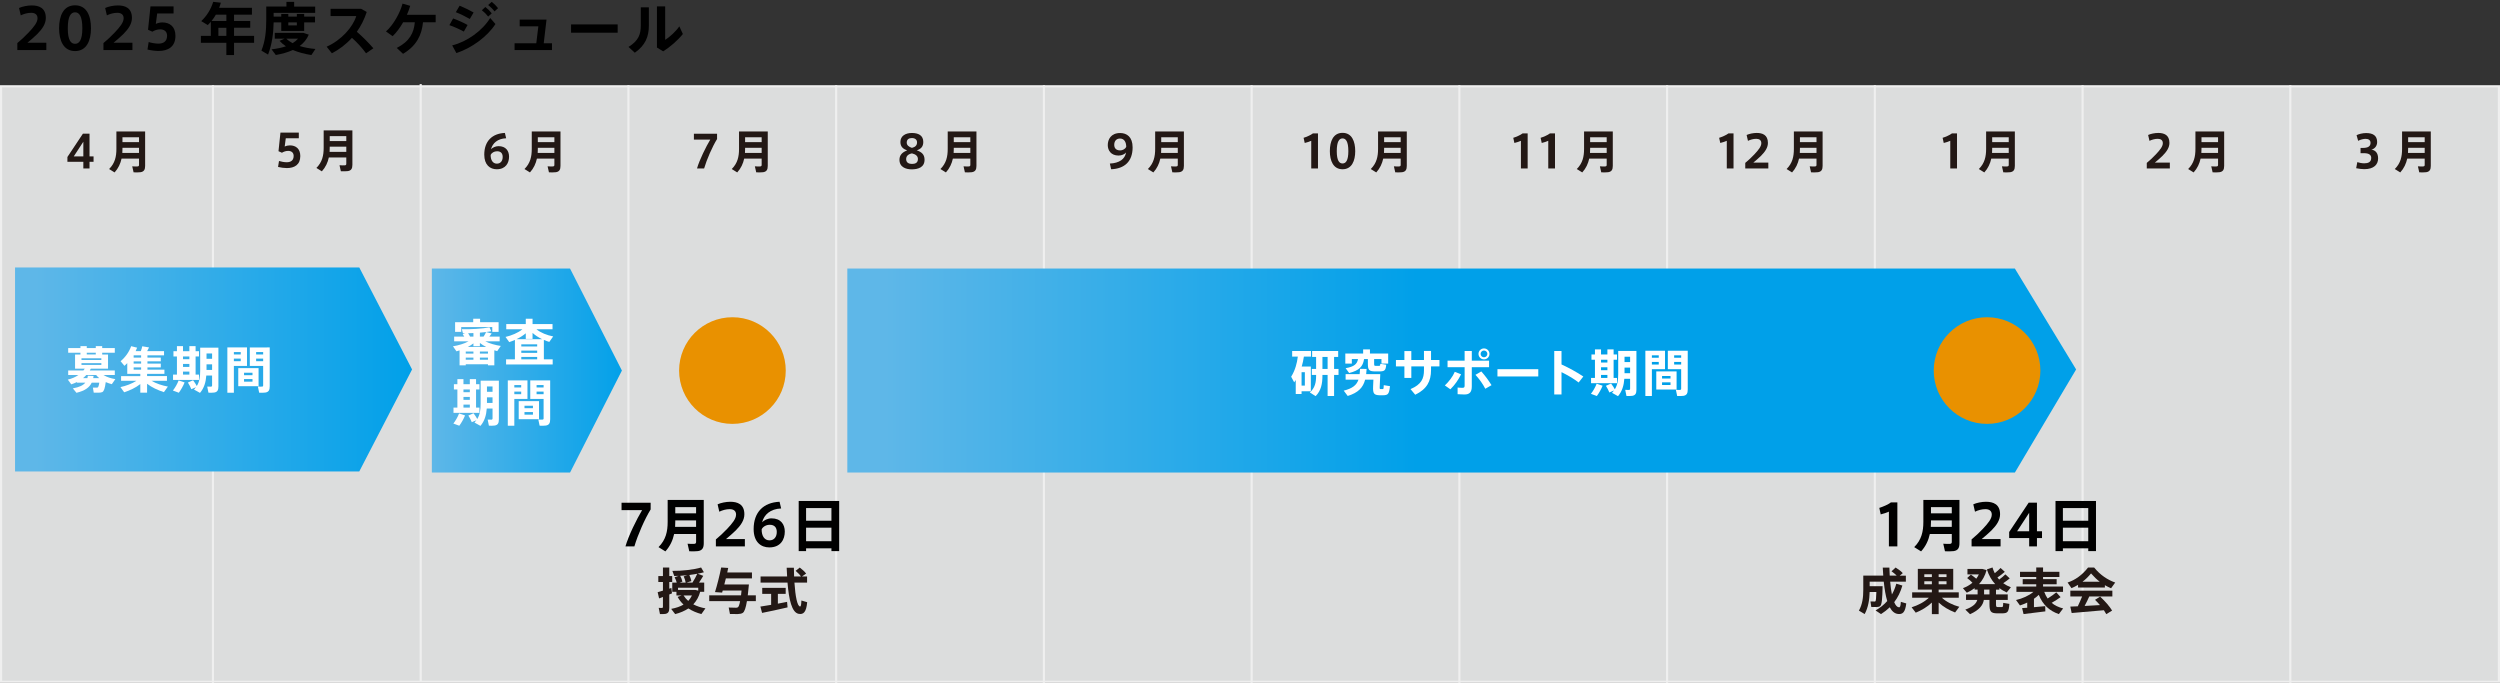 <?xml version="1.0" encoding="UTF-8"?> <svg xmlns="http://www.w3.org/2000/svg" xmlns:xlink="http://www.w3.org/1999/xlink" id="_レイヤー_2" data-name="レイヤー 2" viewBox="0 0 351.626 96.049"><rect x="0" y="0" width="351.626" height="96.049" fill="#333333" stroke="none"/><defs><style> .cls-1, .cls-2 { fill: none; } .cls-3 { fill: url(#_名称未設定グラデーション_3); } .cls-4 { clip-path: url(#clippath-1); } .cls-5 { clip-path: url(#clippath-2); } .cls-6 { fill: #231815; } .cls-7 { fill: #fff; } .cls-8 { fill: #dcdddd; } .cls-9 { fill: url(#_名称未設定グラデーション_3-3); } .cls-10 { fill: url(#_名称未設定グラデーション_3-2); } .cls-11 { fill: #e99100; } .cls-2 { stroke: #efefef; stroke-width: .301px; } .cls-12 { clip-path: url(#clippath); } </style><clipPath id="clippath"><polygon class="cls-1" points="2.116 37.616 2.116 66.31 50.531 66.31 57.958 51.963 50.531 37.616 2.116 37.616"></polygon></clipPath><linearGradient id="_名称未設定グラデーション_3" data-name="名称未設定グラデーション 3" x1="-346.519" y1="-303.81" x2="-345.519" y2="-303.81" gradientTransform="translate(20492.593 -17915.66) scale(59.141 -59.141)" gradientUnits="userSpaceOnUse"><stop offset="0" stop-color="#5eb7e8"></stop><stop offset=".099" stop-color="#5eb7e8"></stop><stop offset="1" stop-color="#00a0e9"></stop></linearGradient><clipPath id="clippath-1"><polygon class="cls-1" points="119.176 37.772 119.176 66.466 283.393 66.466 292.007 51.963 283.393 37.772 119.176 37.772"></polygon></clipPath><linearGradient id="_名称未設定グラデーション_3-2" data-name="名称未設定グラデーション 3" x1="-348.243" y1="-301.928" x2="-347.243" y2="-301.928" gradientTransform="translate(29091.871 -25069.936) scale(83.206 -83.206)" xlink:href="#_名称未設定グラデーション_3"></linearGradient><clipPath id="clippath-2"><polygon class="cls-1" points="60.739 37.772 60.739 66.466 80.178 66.466 87.471 52.119 80.178 37.772 60.739 37.772"></polygon></clipPath><linearGradient id="_名称未設定グラデーション_3-3" data-name="名称未設定グラデーション 3" x1="-340.961" y1="-309.878" x2="-339.961" y2="-309.878" gradientTransform="translate(10491.843 -9430.824) scale(30.602 -30.602)" xlink:href="#_名称未設定グラデーション_3"></linearGradient></defs><g id="_レイヤー_1-2" data-name="レイヤー 1"><g><rect class="cls-8" x=".15" y="12.131" width="351.325" height="83.767"></rect><rect class="cls-2" x=".15" y="12.131" width="351.325" height="83.767"></rect><line class="cls-2" x1="29.953" y1="11.982" x2="29.953" y2="96.049"></line><line class="cls-2" x1="59.172" y1="11.825" x2="59.172" y2="95.892"></line><line class="cls-2" x1="88.389" y1="11.982" x2="88.389" y2="96.049"></line><line class="cls-2" x1="117.608" y1="11.982" x2="117.608" y2="96.049"></line><line class="cls-2" x1="146.825" y1="11.982" x2="146.825" y2="96.049"></line><line class="cls-2" x1="176.043" y1="11.982" x2="176.043" y2="96.049"></line><line class="cls-2" x1="205.262" y1="11.982" x2="205.262" y2="96.049"></line><line class="cls-2" x1="234.48" y1="11.982" x2="234.48" y2="96.049"></line><line class="cls-2" x1="263.698" y1="11.982" x2="263.698" y2="96.049"></line><line class="cls-2" x1="292.916" y1="11.982" x2="292.916" y2="96.049"></line><line class="cls-2" x1="322.134" y1="11.982" x2="322.134" y2="96.049"></line><g><path class="cls-6" d="M12.593,22h.566v.757h-.566v.936h-.872v-.936h-2.24v-.675l2.182-3.283h.929v3.201ZM11.722,22v-2.068l-1.349,2.068h1.349Z"></path><path class="cls-6" d="M17.097,22.305c-.153.707-.452,1.368-.98,1.947l-.77-.478c.827-.82,1.024-1.762,1.024-2.824v-2.457h4.041v4.836c0,.528-.159.814-.649.892-.204.031-.655.031-.974.019-.063-.299-.127-.572-.191-.846.267.025.63.025.764.013.14-.013.191-.083.191-.224v-.878h-2.456ZM19.553,21.51v-.726h-2.329v.166c0,.184-.006.375-.019.56h2.348ZM19.553,19.995v-.693h-2.329v.693h2.329Z"></path></g><g><path class="cls-6" d="M40.773,20.447c.821,0,1.464.464,1.464,1.501,0,1.216-.814,1.692-1.896,1.692-.344,0-.891-.069-1.234-.158l.134-.84c.292.095.75.178,1.094.178.471,0,.967-.185.967-.885,0-.489-.337-.712-.776-.712-.331,0-.63.114-.872.261l-.484-.217.274-2.615h2.583v.796h-1.833l-.152,1.164c.229-.114.515-.165.731-.165Z"></path><path class="cls-6" d="M46.25,22.152c-.153.706-.452,1.368-.98,1.947l-.77-.478c.827-.821,1.024-1.763,1.024-2.825v-2.456h4.041v4.836c0,.528-.159.814-.649.891-.204.032-.655.032-.974.02-.063-.3-.127-.573-.191-.847.267.025.63.025.764.013.14-.013.191-.083.191-.223v-.878h-2.456ZM48.706,21.357v-.725h-2.329v.165c0,.185-.006.375-.019.56h2.348ZM48.706,19.843v-.694h-2.329v.694h2.329Z"></path></g><g><path class="cls-6" d="M70.117,20.556c1.037,0,1.482.674,1.482,1.482,0,.865-.458,1.769-1.73,1.769-.948,0-1.756-.61-1.756-2.056,0-1.883,1.088-2.971,2.901-3.054l.178.751c-1.203.044-1.915.693-2.131,1.546.191-.223.636-.438,1.05-.438h.006ZM69.882,23.018c.528,0,.821-.388.821-.941,0-.503-.261-.802-.789-.802-.414,0-.776.229-.903.509-.013.726.305,1.234.872,1.234Z"></path><path class="cls-6" d="M75.518,22.305c-.153.707-.452,1.368-.98,1.947l-.77-.478c.827-.82,1.024-1.762,1.024-2.824v-2.457h4.041v4.836c0,.528-.159.814-.649.892-.204.031-.655.031-.974.019-.063-.299-.127-.572-.191-.846.267.025.63.025.764.013.14-.013.191-.083.191-.224v-.878h-2.456ZM77.974,21.51v-.726h-2.329v.166c0,.184-.006.375-.019.56h2.348ZM77.974,19.995v-.693h-2.329v.693h2.329Z"></path></g><g><path class="cls-6" d="M97.597,19.633v-.827h3.258v.751c-.649,1.043-1.444,2.851-1.82,4.136h-.999c.337-1.196,1.272-3.073,1.864-4.06h-2.303Z"></path><path class="cls-6" d="M104.671,22.305c-.153.707-.452,1.368-.98,1.947l-.77-.478c.827-.82,1.024-1.762,1.024-2.824v-2.457h4.041v4.836c0,.528-.159.814-.649.892-.204.031-.655.031-.974.019-.063-.299-.127-.572-.191-.846.267.025.63.025.764.013.14-.013.191-.083.191-.224v-.878h-2.456ZM107.127,21.51v-.726h-2.329v.166c0,.184-.006.375-.019.56h2.348ZM107.127,19.995v-.693h-2.329v.693h2.329Z"></path></g><g><path class="cls-6" d="M129.861,19.97c0,.668-.356.999-.916,1.171.655.235,1.094.56,1.094,1.33,0,1.094-.954,1.349-1.807,1.349-.7,0-1.724-.242-1.724-1.349,0-.688.433-1.075,1.082-1.311-.585-.224-.948-.528-.948-1.196,0-.866.75-1.261,1.616-1.261.872,0,1.603.312,1.603,1.261v.006ZM129.105,22.368c0-.433-.318-.668-.84-.795-.547.114-.814.388-.814.809,0,.515.401.674.814.674s.84-.121.84-.681v-.007ZM128.983,20.015c0-.351-.267-.599-.725-.599-.433,0-.726.197-.726.643,0,.376.318.611.732.738.414-.108.719-.299.719-.776v-.006Z"></path><path class="cls-6" d="M134.022,22.305c-.153.707-.452,1.368-.98,1.947l-.77-.478c.827-.82,1.024-1.762,1.024-2.824v-2.457h4.041v4.836c0,.528-.159.814-.649.892-.204.031-.655.031-.974.019-.063-.299-.127-.572-.191-.846.267.025.63.025.764.013.14-.013.191-.083.191-.224v-.878h-2.456ZM136.478,21.51v-.726h-2.329v.166c0,.184-.006.375-.019.56h2.348ZM136.478,19.995v-.693h-2.329v.693h2.329Z"></path></g><g><path class="cls-6" d="M157.329,21.879c-1.069,0-1.521-.726-1.521-1.47,0-.776.426-1.699,1.744-1.699.941,0,1.75.554,1.75,2.023,0,1.979-1.145,3.003-3.022,3.073l-.178-.802c1.33-.058,2.125-.63,2.278-1.559-.185.241-.604.433-1.043.433h-.007ZM157.532,19.486c-.541,0-.814.382-.814.885,0,.477.28.782.821.782.407,0,.745-.229.866-.49.006-.636-.261-1.177-.866-1.177h-.006Z"></path><path class="cls-6" d="M163.2,22.305c-.153.707-.452,1.368-.98,1.947l-.77-.478c.827-.82,1.024-1.762,1.024-2.824v-2.457h4.041v4.836c0,.528-.159.814-.649.892-.204.031-.655.031-.974.019-.063-.299-.127-.572-.191-.846.267.025.63.025.764.013.14-.013.191-.083.191-.224v-.878h-2.456ZM165.656,21.51v-.726h-2.329v.166c0,.184-.006.375-.019.56h2.348ZM165.656,19.995v-.693h-2.329v.693h2.329Z"></path></g><g><path class="cls-6" d="M183.509,20.109l-.159-.725c.401-.128.993-.369,1.305-.617h.719v4.925h-.948v-3.888c-.229.107-.572.223-.916.305Z"></path><path class="cls-6" d="M190.613,21.262c0,1.349-.477,2.545-1.781,2.545-1.311,0-1.788-1.196-1.788-2.552,0-1.381.477-2.57,1.788-2.57,1.304,0,1.781,1.189,1.781,2.57v.007ZM188.017,21.262c0,1.343.356,1.73.814,1.73.452,0,.814-.388.814-1.737,0-1.374-.363-1.788-.814-1.788-.458,0-.814.414-.814,1.788v.007Z"></path><path class="cls-6" d="M194.55,22.305c-.153.707-.452,1.368-.98,1.947l-.77-.478c.827-.82,1.024-1.762,1.024-2.824v-2.457h4.041v4.836c0,.528-.159.814-.649.892-.204.031-.655.031-.974.019-.063-.299-.127-.572-.191-.846.267.025.63.025.764.013.14-.013.191-.083.191-.224v-.878h-2.456ZM197.006,21.51v-.726h-2.329v.166c0,.184-.006.375-.019.56h2.348ZM197.006,19.995v-.693h-2.329v.693h2.329Z"></path></g><g><path class="cls-6" d="M213,20.109l-.159-.725c.401-.128.993-.369,1.305-.617h.719v4.925h-.948v-3.888c-.229.107-.572.223-.916.305Z"></path><path class="cls-6" d="M216.846,20.109l-.159-.725c.401-.128.993-.369,1.305-.617h.719v4.925h-.948v-3.888c-.229.107-.572.223-.916.305Z"></path><path class="cls-6" d="M223.525,22.305c-.153.707-.452,1.368-.98,1.947l-.77-.478c.827-.82,1.024-1.762,1.024-2.824v-2.457h4.041v4.836c0,.528-.159.814-.649.892-.204.031-.655.031-.974.019-.063-.299-.127-.572-.191-.846.267.025.63.025.764.013.14-.013.191-.083.191-.224v-.878h-2.456ZM225.981,21.51v-.726h-2.329v.166c0,.184-.006.375-.019.56h2.348ZM225.981,19.995v-.693h-2.329v.693h2.329Z"></path></g><g><path class="cls-6" d="M241.956,20.109l-.159-.725c.401-.128.993-.369,1.305-.617h.719v4.925h-.948v-3.888c-.229.107-.572.223-.916.305Z"></path><path class="cls-6" d="M247.73,20.136c0-.427-.293-.611-.713-.611-.401,0-.814.114-1.165.286l-.19-.827c.356-.165.941-.286,1.418-.286.789,0,1.578.261,1.578,1.399,0,.649-.369,1.209-.96,1.808-.375.375-.77.693-1.095.967h2.113v.821h-3.245v-.783c.381-.312.84-.731,1.272-1.189.585-.624.986-1.12.986-1.578v-.006Z"></path><path class="cls-6" d="M253.035,22.305c-.153.707-.452,1.368-.98,1.947l-.77-.478c.827-.82,1.024-1.762,1.024-2.824v-2.457h4.041v4.836c0,.528-.159.814-.649.892-.204.031-.655.031-.974.019-.063-.299-.127-.572-.191-.846.267.025.63.025.764.013.14-.013.191-.083.191-.224v-.878h-2.456ZM255.491,21.51v-.726h-2.329v.166c0,.184-.006.375-.019.56h2.348ZM255.491,19.995v-.693h-2.329v.693h2.329Z"></path></g><g><path class="cls-6" d="M273.388,20.109l-.159-.725c.401-.128.993-.369,1.305-.617h.719v4.925h-.948v-3.888c-.229.107-.572.223-.916.305Z"></path><path class="cls-6" d="M280.074,22.305c-.153.707-.452,1.368-.98,1.947l-.77-.478c.827-.82,1.024-1.762,1.024-2.824v-2.457h4.041v4.836c0,.528-.159.814-.649.892-.204.031-.655.031-.974.019-.063-.299-.127-.572-.191-.846.267.025.63.025.764.013.14-.013.191-.083.191-.224v-.878h-2.456ZM282.53,21.51v-.726h-2.329v.166c0,.184-.006.375-.019.56h2.348ZM282.53,19.995v-.693h-2.329v.693h2.329Z"></path></g><g><path class="cls-6" d="M304.202,20.136c0-.427-.293-.611-.713-.611-.401,0-.814.114-1.165.286l-.19-.827c.356-.165.941-.286,1.419-.286.789,0,1.578.261,1.578,1.399,0,.649-.369,1.209-.96,1.808-.375.375-.77.693-1.095.967h2.113v.821h-3.245v-.783c.381-.312.84-.731,1.272-1.189.585-.624.986-1.12.986-1.578v-.006Z"></path><path class="cls-6" d="M309.514,22.305c-.153.707-.452,1.368-.98,1.947l-.77-.478c.827-.82,1.024-1.762,1.024-2.824v-2.457h4.041v4.836c0,.528-.159.814-.649.892-.204.031-.655.031-.974.019-.063-.299-.127-.572-.191-.846.267.025.63.025.764.013.14-.013.191-.083.191-.224v-.878h-2.456ZM311.97,21.51v-.726h-2.329v.166c0,.184-.006.375-.019.56h2.348ZM311.97,19.995v-.693h-2.329v.693h2.329Z"></path></g><g><path class="cls-6" d="M334.482,22.279c0,.859-.585,1.515-1.947,1.515-.254,0-.795-.051-1.139-.134l.159-.853c.235.083.674.165.96.165.547,0,.999-.152.999-.763,0-.433-.337-.662-1.012-.662h-.49v-.738h.299c.795,0,1.107-.254,1.107-.719,0-.376-.28-.56-.681-.56-.305,0-.725.095-1.062.279l-.223-.795c.28-.153.853-.299,1.33-.299.948,0,1.565.33,1.565,1.272,0,.63-.452.999-.821,1.056.585.076.955.49.955,1.234Z"></path><path class="cls-6" d="M338.578,22.305c-.153.707-.452,1.368-.98,1.947l-.77-.478c.827-.82,1.024-1.762,1.024-2.824v-2.457h4.04v4.836c0,.528-.159.814-.648.892-.204.031-.655.031-.974.019-.063-.299-.128-.572-.191-.846.268.025.63.025.764.013.141-.013.191-.083.191-.224v-.878h-2.456ZM341.034,21.51v-.726h-2.329v.166c0,.184-.007.375-.02.56h2.349ZM341.034,19.995v-.693h-2.329v.693h2.329Z"></path></g><g class="cls-12"><rect class="cls-3" x="2.115" y="37.616" width="55.842" height="28.694"></rect></g><g class="cls-4"><rect class="cls-10" x="119.176" y="37.772" width="201.837" height="28.694"></rect></g><g class="cls-5"><rect class="cls-9" x="60.739" y="37.772" width="26.731" height="28.694"></rect></g><g><path class="cls-7" d="M14.381,55.149c-.119.057-.308.077-.525.084-.147.007-.483,0-.672-.007l-.119-.715c.161.008.427.015.553.008.049,0,.084-.008.119-.021.084-.035.161-.238.225-.672h-1.065c-.322.672-.931,1.127-2.143,1.422l-.511-.624c.924-.168,1.45-.427,1.751-.798h-1.177v-.092c-.252.127-.518.238-.792.322l-.49-.665c.54-.126,1.051-.343,1.492-.645h-1.436v-.645h2.143c.07-.077.126-.161.182-.245h-1.359v-1.996h.757v-.245h-1.723v-.665h1.723v-.267h.889v.267h1.268v-.267h.904v.267h1.772v.665h-1.772v.245h.819v1.996h-2.423c-.049.084-.091.168-.14.245h3.516v.645h-1.583c.455.294,1.058.483,1.66.574l-.498.715c-.294-.077-.581-.175-.854-.294-.112.875-.252,1.295-.49,1.407ZM11.461,50.638h2.794v-.245h-2.794v.245ZM11.461,51.331h2.794v-.252h-2.794v.252ZM12.295,53.188c.028-.112.049-.224.063-.343l.805.034c-.014.105-.035.211-.056.309h.854c-.161-.133-.309-.28-.435-.441h-1.387c-.14.161-.301.302-.462.441h.617ZM13.471,49.86v-.245h-1.268v.245h1.268Z"></path><path class="cls-7" d="M23.608,54.378l-.553.777c-.819-.259-1.702-.658-2.367-1.177v1.254h-.953v-1.212c-.645.512-1.485.904-2.269,1.156l-.525-.729c.771-.168,1.625-.477,2.234-.883h-2.144v-.665h2.704v-.315h-1.835v-1.506c-.126.134-.259.26-.399.379l-.539-.651c.679-.575,1.205-1.311,1.485-2.115l.84.21c-.063.161-.133.329-.21.49h.729c.091-.245.161-.49.203-.687l.953.161c-.077.161-.168.343-.266.525h2.375v.588h-2.333v.315h1.877v.532h-1.877v.315h1.877v.532h-1.877v.322h2.388v.588h-2.437v.315h2.794v.665h-2.164c.623.379,1.499.666,2.29.812ZM19.848,50.295v-.315h-1.051v.315h1.051ZM19.848,51.143v-.315h-1.051v.315h1.051ZM19.848,51.997v-.322h-1.051v.322h1.051Z"></path><path class="cls-7" d="M25.964,53.79c-.203.504-.511,1.043-.812,1.449l-.833-.308c.308-.393.609-.911.805-1.422l.84.28ZM24.886,52.691v-2.557h-.49v-.735h.49v-.715h.854v.715h.896v-.715h.875v.715h.477v.735h-.477v2.557h.477v.742h-3.649v-.742h.546ZM26.637,50.526v-.393h-.896v.393h.896ZM26.637,51.605v-.413h-.896v.413h.896ZM26.637,52.691v-.421h-.896v.421h.896ZM27.155,53.482c.224.294.392.561.525.812.385-.616.476-1.316.476-2.136v-3.257h2.563v5.463c0,.504-.133.771-.582.848-.175.027-.546.035-.819.021l-.175-.861c.189.014.441.021.54.014.105-.014.147-.069.147-.175v-1.394h-.812c-.07.938-.308,1.771-.889,2.444l-.841-.47c.105-.104.196-.217.28-.329l-.658.28c-.112-.294-.273-.603-.483-.938l.729-.322ZM29.831,50.463v-.749h-.784v.749h.784ZM29.831,52.032v-.792h-.784v.792h.784Z"></path><path class="cls-7" d="M32.894,48.866h1.849v2.599h-1.849v3.774h-.917v-6.373h.917ZM33.861,49.854v-.336h-.967v.336h.967ZM32.894,50.442v.364h.967v-.364h-.967ZM36.368,51.779v2.543h-2.857v-2.543h2.857ZM34.323,52.775h1.19v-.351h-1.19v.351ZM34.323,53.685h1.19v-.371h-1.19v.371ZM37.545,48.866h.392v5.47c0,.519-.14.799-.603.876-.189.035-.588.035-.882.021l-.182-.868c.21.021.483.021.582.014.126-.007.161-.069.161-.188v-2.725h-1.877v-2.599h2.41ZM37.013,49.854v-.336h-.988v.336h.988ZM36.025,50.442v.364h.988v-.364h-.988Z"></path></g><g><path class="cls-7" d="M184.369,51.556v3.48h-1.303v.378h-.82v-1.968c-.07.112-.14.225-.217.329l-.427-.791c.28-.448.49-.925.644-1.429.14-.441.231-.911.294-1.401h-.798v-.784h2.647v.784h-.995c-.07.483-.175.945-.308,1.401h1.282ZM183.528,54.231v-1.884h-.462v1.884h.462ZM185.111,51.892v-1.688h-.56v-.833h3.663v.833h-.574v1.688h.624v.84h-.624v2.97h-.911v-2.97h-.728v.119c0,1.114-.189,2.102-.959,2.865l-.812-.512c.721-.651.882-1.4.882-2.354v-.119h-.603v-.84h.603ZM186.729,51.892v-1.688h-.728v1.688h.728Z"></path><path class="cls-7" d="M193.799,52.62h.336l-.077,1.729c-.014.336,0,.378.119.378.077.008.224.008.294,0,.119,0,.133-.034.154-.553l.875.14c-.126,1.17-.294,1.261-.994,1.282h-.462c-.812-.028-.959-.245-.917-1.247l.042-.945h-1.163c-.294,1.106-.959,1.828-2.451,2.29l-.561-.749c1.247-.309,1.814-.792,2.073-1.541h-1.807v-.784h1.975c.028-.231.042-.477.056-.742l.924.014c-.014.259-.035.497-.063.729h1.646ZM193.274,51.142c0,.273.028.315.189.315h.504c.14,0,.161-.027.168-.287l.841.126c-.077.812-.231.932-.946.945-.196.008-.483.008-.658,0-.827-.021-.98-.203-.98-1.1v-.637h-.532c-.161,1.036-.672,1.61-2.101,1.961l-.498-.68c1.226-.21,1.618-.595,1.744-1.281h-.869v.637h-.917v-1.414h2.507v-.582h.959v.582h2.563v1.414h-.945v-.637h-1.03v.637Z"></path><path class="cls-7" d="M197.528,50.631v-1.254h.974v1.254h1.779v-1.268h.995v1.268h1.184v.903h-1.184v.497c0,1.611-.595,2.704-2.227,3.488l-.659-.792c1.541-.658,1.891-1.484,1.891-2.661v-.532h-1.779v1.625h-.974v-1.625h-1.19v-.903h1.19Z"></path><path class="cls-7" d="M205.502,52.648c-.378.771-.882,1.499-1.506,2.108l-.777-.546c.553-.512,1.127-1.254,1.394-1.912l.89.35ZM209.438,51.647h-2.43v2.703c0,.826-.329,1.135-1.037,1.135-.245,0-.609-.014-.959-.042v-.938c.224.028.497.042.687.042.224,0,.301-.077.301-.315v-2.584h-2.402v-.918h2.402v-1.358h1.009v1.358h2.43v.918ZM208.345,52.241c.574.645,1.036,1.275,1.436,1.934l-.875.504c-.336-.665-.798-1.31-1.38-1.961l.82-.477ZM209.494,49.783c0,.413-.343.764-.771.764s-.771-.351-.771-.771c0-.428.343-.771.771-.771s.771.343.771.771v.007ZM208.247,49.783c0,.252.217.47.476.47s.477-.218.477-.477-.217-.477-.477-.477-.476.218-.476.477v.007Z"></path><path class="cls-7" d="M216.36,51.927v1.022h-5.743v-1.022h5.743Z"></path><path class="cls-7" d="M222.695,52.956l-.658.841c-.687-.525-1.569-1.044-2.41-1.457v3.145h-1.022v-6.121h1.022v1.897c1.009.456,2.171,1.093,3.068,1.695Z"></path><path class="cls-7" d="M225.409,54.252c-.203.504-.511,1.043-.812,1.449l-.833-.308c.308-.393.609-.911.805-1.422l.84.28ZM224.33,53.152v-2.557h-.49v-.735h.49v-.715h.854v.715h.896v-.715h.875v.715h.477v.735h-.477v2.557h.477v.742h-3.649v-.742h.546ZM226.081,50.988v-.393h-.896v.393h.896ZM226.081,52.067v-.413h-.896v.413h.896ZM226.081,53.152v-.421h-.896v.421h.896ZM226.6,53.943c.224.294.392.561.525.812.385-.616.476-1.316.476-2.136v-3.257h2.563v5.463c0,.504-.133.771-.582.848-.175.027-.546.035-.819.021l-.175-.861c.189.014.441.021.54.014.105-.014.147-.069.147-.175v-1.394h-.812c-.07.938-.308,1.771-.889,2.444l-.841-.47c.105-.104.196-.217.28-.329l-.658.28c-.112-.294-.273-.603-.483-.938l.729-.322ZM229.275,50.925v-.749h-.784v.749h.784ZM229.275,52.494v-.792h-.784v.792h.784Z"></path><path class="cls-7" d="M232.338,49.328h1.849v2.599h-1.849v3.774h-.917v-6.373h.917ZM233.305,50.316v-.336h-.967v.336h.967ZM232.338,50.904v.364h.967v-.364h-.967ZM235.813,52.241v2.543h-2.857v-2.543h2.857ZM233.768,53.236h1.19v-.351h-1.19v.351ZM233.768,54.147h1.19v-.371h-1.19v.371ZM236.989,49.328h.392v5.47c0,.519-.14.799-.603.876-.189.035-.588.035-.882.021l-.182-.868c.21.021.483.021.582.014.126-.007.161-.069.161-.188v-2.725h-1.877v-2.599h2.41ZM236.457,50.316v-.336h-.988v.336h.988ZM235.469,50.904v.364h.988v-.364h-.988Z"></path></g><g><path class="cls-6" d="M93.243,83.076v-1.218h-.651v-.834h.651v-1.197h.89v1.197h.413v.834h-.413v.938c.105-.035.203-.063.294-.099l.091.757c-.112.049-.245.104-.385.161v1.897c0,.49-.126.757-.561.834-.168.027-.504.035-.75.021-.056-.308-.119-.595-.175-.875.168.021.378.021.469.014.098-.007.126-.056.126-.154v-1.387c-.196.077-.385.147-.54.203l-.203-.875c.196-.057.462-.134.742-.218ZM99.217,85.57l-.567.798c-.665-.175-1.289-.441-1.828-.791-.525.35-1.149.616-1.856.798l-.567-.735c.679-.126,1.261-.322,1.737-.602-.322-.309-.603-.666-.827-1.079l.567-.21h-.735v-.512h-.588v-1.295h.624c-.056-.238-.161-.512-.294-.75l.561-.196c-.21.015-.413.015-.609.021l-.266-.722c1.296.028,3.089-.182,4.041-.477l.393.673c-.259.077-.554.14-.883.203l.792.301c-.161.28-.364.609-.595.946h.729v1.295h-.567c-.189.715-.525,1.296-.967,1.766.504.266,1.086.455,1.709.567ZM97.571,82.979h.259c.126.028.252.063.378.091v-.406h-2.844v.315h2.206ZM96.443,81.942c-.042-.26-.147-.589-.28-.876l.519-.168c-.343.042-.687.07-1.016.091.154.28.266.581.315.819l-.392.134h.854ZM96.801,84.52c.21-.225.392-.483.525-.771h-1.184c.175.287.399.546.659.771ZM97.396,81.942c.266-.421.525-.896.672-1.24-.35.063-.729.119-1.114.168.14.294.238.609.287.861l-.686.211h.84Z"></path><path class="cls-6" d="M104.228,83.735c.021-.211.049-.435.07-.68h-2.647c-.028.104-.056.203-.084.294l-1.001-.07c.266-.84.672-2.423.869-3.46l.987.063c-.042.203-.084.413-.133.638h3.474v.833h-3.67c-.07.294-.14.581-.217.854h3.46c-.049.567-.105,1.079-.161,1.527h1.135v.819h-1.254c-.154.938-.343,1.491-.581,1.646-.168.112-.406.161-.708.168-.245.007-.777,0-1.1-.007l-.175-.91c.309.021.82.035,1.037.027.112,0,.196-.021.259-.069.112-.063.217-.351.308-.854h-4.342v-.819h4.476Z"></path><path class="cls-6" d="M108.461,85.072v-1.54h-1.253v-.848h3.299v.848h-1.1v1.372c.469-.091.924-.175,1.295-.252l.07.777c-1.051.252-2.655.596-3.586.777l-.238-.89c.385-.056.932-.146,1.513-.245ZM110.709,81.08c-.028-.398-.042-.812-.063-1.232h1.016c0,.428.014.841.028,1.232h.966c-.182-.266-.441-.524-.75-.791l.582-.462c.385.287.679.567.896.847l-.588.406h.721v.862h-1.779c.133,1.981.406,3.312.785,3.361.119.014.168-.196.196-.841l.812.238c-.126,1.415-.532,1.772-1.219,1.632-.938-.195-1.352-1.981-1.548-4.391h-3.789v-.862h3.733Z"></path></g><g><path class="cls-6" d="M264.3,82.446h.49c-.042,1.744-.098,2.647-.364,2.815-.112.077-.287.112-.497.119-.161.007-.525,0-.729-.007l-.119-.777c.175.007.455.007.588.007.049-.007.091-.014.112-.035.07-.056.105-.469.133-1.303h-.946c-.028,1.086-.196,2.157-.7,3.103l-.812-.483c.504-.896.616-1.877.616-2.941v-1.981h2.809c-.028-.364-.049-.743-.07-1.128h.932c.014.392.028.771.049,1.128h.987c-.203-.203-.448-.406-.735-.609l.575-.533c.427.267.763.519,1.008.792l-.427.351h.861v.847h-2.206c.056.687.14,1.289.245,1.8.259-.455.462-.952.616-1.513l.854.26c-.252.896-.637,1.674-1.148,2.339.189.455.413.7.666.722.161.014.231-.154.266-.771l.763.224c-.154,1.282-.518,1.562-1.19,1.479-.469-.063-.841-.393-1.128-.938-.371.356-.777.672-1.232.959l-.764-.511c.645-.379,1.191-.812,1.639-1.324-.224-.729-.378-1.652-.49-2.725h-1.982v.638h1.331Z"></path><path class="cls-6" d="M275.579,85.346l-.596.799c-.819-.315-1.667-.792-2.311-1.401v1.632h-.953v-1.625c-.637.609-1.471,1.1-2.269,1.422l-.582-.756c.875-.267,1.814-.75,2.423-1.345h-2.346v-.757h2.773v-.385h-1.975v-2.921h4.98v2.921h-2.052v.385h2.83v.757h-2.375c.616.581,1.555,1.036,2.452,1.274ZM270.655,81.164h1.064v-.392h-1.064v.392ZM270.655,82.173h1.064v-.413h-1.064v.413ZM273.779,81.164v-.392h-1.106v.392h1.106ZM273.779,82.173v-.413h-1.106v.413h1.106Z"></path><path class="cls-6" d="M278.152,83.602v-.672h-.42v-.21c-.329.252-.7.469-1.1.644-.189-.224-.364-.434-.546-.637.511-.189.967-.448,1.338-.764-.196-.217-.448-.435-.743-.658l.525-.483c.294.203.546.393.756.574.14-.188.266-.392.364-.609h-1.604v-.771h2.081l.609.168c-.21.785-.574,1.437-1.064,1.976h2.276c-.504-.554-.903-1.24-1.169-2.073l.791-.273c.084.287.189.554.315.806.329-.259.63-.525.819-.735l.595.539c-.259.238-.637.525-1.037.799.077.104.161.203.245.294.351-.259.672-.525.869-.735l.616.567c-.238.203-.56.441-.917.68.329.237.693.427,1.079.574l-.588.729c-.364-.169-.714-.372-1.029-.624v.225h-.477v.672h1.653v.777h-1.653v.554c0,.399.042.441.231.448.161,0,.406.007.574,0,.168,0,.196-.042.21-.588l.869.14c-.091,1.162-.245,1.316-1.009,1.331-.224.007-.532.007-.735,0-.875-.021-1.058-.245-1.058-1.331v-.554h-.791c-.126.75-.651,1.429-1.94,2.004l-.665-.645c1.079-.393,1.534-.848,1.681-1.359h-1.583v-.777h1.632ZM279.819,83.602v-.672h-.756v.672h.756Z"></path><path class="cls-6" d="M285.131,85.479v-.729c-.33.161-.68.295-1.023.406l-.553-.763c.89-.203,1.807-.603,2.444-1.142h-2.388v-.75h2.788v-.322h-1.905v-.721h1.905v-.302h-2.283v-.735h2.283v-.609h.959v.609h2.297v.735h-2.297v.302h1.912v.721h-1.912v.322h2.809v.75h-2.641c.126.35.287.658.477.932.483-.309.938-.624,1.218-.869l.603.673c-.329.238-.771.525-1.261.806.448.371.988.623,1.618.784l-.602.798c-1.317-.455-2.262-1.303-2.823-2.71-.203.203-.434.385-.679.553v1.184c.567-.049,1.142-.104,1.583-.146l.021.735c-.89.119-2.27.287-3.068.378l-.203-.84c.196-.015.448-.028.722-.05Z"></path><path class="cls-6" d="M296.053,82.636h-3.775v-.379c-.301.183-.609.337-.924.47l-.546-.792c1.05-.35,2.038-1.029,2.872-2.107h.868c.875,1.078,1.898,1.729,2.956,2.107l-.582.806c-.294-.126-.582-.266-.869-.434v.329ZM292.243,85.275c.224-.469.441-.959.603-1.379h-1.653v-.82h5.911v.82h-3.25c-.182.413-.406.875-.651,1.33.722-.035,1.492-.077,2.157-.119-.21-.245-.441-.497-.693-.742l.714-.448c.75.693,1.303,1.338,1.688,1.961l-.819.505c-.098-.183-.21-.364-.336-.554-1.373.133-3.362.301-4.532.393l-.196-.904c.294-.014.651-.021,1.058-.042ZM295.332,81.823c-.413-.315-.819-.701-1.226-1.17-.392.469-.785.854-1.198,1.17h2.423Z"></path></g><g><path class="cls-7" d="M65.508,51.235v.147h-.868v-2.102c-.147.049-.294.091-.435.133l-.497-.707c.756-.119,1.597-.364,2.199-.7h-2.031v-.665h1.422c-.063-.112-.133-.231-.217-.337l.336-.133h-.301l-.161-.574c1.19.049,2.97-.07,3.894-.259l.245.553c-.42.077-.987.147-1.597.196v.554h.518c.147-.225.28-.463.357-.638l.784.196c-.091.133-.203.287-.329.441h1.45v.665h-2.024c.609.315,1.443.539,2.185.651l-.504.729c-.133-.035-.266-.077-.406-.119v2.115h-.896v-.147h-3.124ZM66.559,45.317v-.483h.966v.483h2.605v1.358h-.89v-.672h-4.37v.672h-.861v-1.358h2.549ZM66.587,49.736v-.294h-1.079v.294h1.079ZM66.587,50.598v-.301h-1.079v.301h1.079ZM68.386,48.798c-.329-.161-.63-.35-.889-.56v.455h-.911v-.399c-.238.189-.504.357-.792.504h2.591ZM66.587,47.342v-.498c-.252.015-.504.021-.75.028.112.161.21.322.273.47h.476ZM68.632,49.736v-.294h-1.135v.294h1.135ZM68.632,50.598v-.301h-1.135v.301h1.135Z"></path><path class="cls-7" d="M72.423,50.542v-2.731c-.266.119-.532.217-.798.309l-.525-.729c.848-.196,1.765-.574,2.381-1.079h-2.276v-.729h2.746v-.756h.953v.756h2.809v.729h-2.262c.602.497,1.492.841,2.353,1.009l-.546.771c-.252-.077-.511-.168-.763-.28v2.731h1.24v.722h-6.556v-.722h1.247ZM76.248,47.705c-.498-.237-.959-.532-1.345-.882v.848h-.953v-.792c-.378.322-.826.596-1.303.826h3.6ZM75.554,48.735v-.309h-2.234v.309h2.234ZM75.554,49.632v-.322h-2.234v.322h2.234ZM75.554,50.542v-.336h-2.234v.336h2.234Z"></path></g><g><path class="cls-7" d="M65.41,58.431c-.203.504-.511,1.043-.812,1.449l-.833-.308c.308-.393.609-.911.805-1.422l.84.28ZM64.331,57.331v-2.557h-.49v-.735h.49v-.715h.854v.715h.896v-.715h.875v.715h.477v.735h-.477v2.557h.477v.742h-3.649v-.742h.546ZM66.082,55.167v-.393h-.896v.393h.896ZM66.082,56.245v-.413h-.896v.413h.896ZM66.082,57.331v-.421h-.896v.421h.896ZM66.601,58.122c.224.294.392.561.525.812.385-.616.476-1.316.476-2.136v-3.257h2.563v5.463c0,.504-.133.771-.582.848-.175.027-.546.035-.819.021l-.175-.861c.189.014.441.021.54.014.105-.014.147-.069.147-.175v-1.394h-.812c-.07.938-.308,1.771-.889,2.444l-.841-.47c.105-.104.196-.217.28-.329l-.658.28c-.112-.294-.273-.603-.483-.938l.729-.322ZM69.276,55.104v-.749h-.784v.749h.784ZM69.276,56.673v-.792h-.784v.792h.784Z"></path><path class="cls-7" d="M72.339,53.507h1.849v2.599h-1.849v3.774h-.917v-6.373h.917ZM73.306,54.494v-.336h-.967v.336h.967ZM72.339,55.083v.364h.967v-.364h-.967ZM75.814,56.42v2.543h-2.857v-2.543h2.857ZM73.769,57.415h1.19v-.351h-1.19v.351ZM73.769,58.325h1.19v-.371h-1.19v.371ZM76.99,53.507h.392v5.47c0,.519-.14.799-.603.876-.189.035-.588.035-.882.021l-.182-.868c.21.021.483.021.582.014.126-.007.161-.069.161-.188v-2.725h-1.877v-2.599h2.41ZM76.458,54.494v-.336h-.988v.336h.988ZM75.47,55.083v.364h.988v-.364h-.988Z"></path></g><path class="cls-11" d="M103.016,59.62c4.142,0,7.5-3.358,7.5-7.5s-3.358-7.5-7.5-7.5-7.5,3.357-7.5,7.5,3.358,7.5,7.5,7.5"></path><path class="cls-11" d="M279.48,59.62c4.142,0,7.5-3.358,7.5-7.5s-3.358-7.5-7.5-7.5-7.5,3.357-7.5,7.5,3.358,7.5,7.5,7.5"></path><g><path d="M5.278,2.57c0-.536-.368-.768-.896-.768-.503,0-1.023.144-1.463.36l-.24-1.039c.448-.208,1.184-.36,1.783-.36.991,0,1.983.328,1.983,1.759,0,.815-.464,1.519-1.208,2.271-.472.472-.967.871-1.375,1.215h2.654v1.031H2.439v-.983c.48-.392,1.056-.919,1.599-1.495.736-.784,1.239-1.407,1.239-1.983v-.008Z"></path><path d="M12.797,3.986c0,1.695-.6,3.198-2.239,3.198s-2.247-1.503-2.247-3.207c0-1.735.6-3.23,2.247-3.23s2.239,1.495,2.239,3.23v.008ZM9.535,3.986c0,1.687.448,2.175,1.023,2.175.568,0,1.023-.488,1.023-2.183,0-1.727-.456-2.247-1.023-2.247-.576,0-1.023.52-1.023,2.247v.008Z"></path><path d="M17.39,2.57c0-.536-.368-.768-.896-.768-.503,0-1.023.144-1.463.36l-.24-1.039c.448-.208,1.184-.36,1.783-.36.991,0,1.983.328,1.983,1.759,0,.815-.464,1.519-1.208,2.271-.472.472-.967.871-1.375,1.215h2.654v1.031h-4.078v-.983c.48-.392,1.056-.919,1.599-1.495.736-.784,1.239-1.407,1.239-1.983v-.008Z"></path><path d="M22.838,3.154c1.031,0,1.839.583,1.839,1.887,0,1.527-1.023,2.127-2.383,2.127-.432,0-1.119-.088-1.551-.2l.167-1.056c.368.12.944.224,1.375.224.592,0,1.215-.232,1.215-1.112,0-.615-.424-.896-.976-.896-.416,0-.792.144-1.095.328l-.608-.272.344-3.286h3.247v1h-2.303l-.192,1.463c.288-.144.647-.208.919-.208Z"></path><path d="M32.917,6.017v1.727h-1.08v-1.727h-3.582v-.976h1.399v-1.975c-.136.16-.28.32-.432.463l-.919-.56c.76-.711,1.335-1.599,1.687-2.71l1.072.12c-.064.248-.152.488-.24.719h4.614v.968h-2.519v.887h2.278v.952h-2.278v1.135h2.822v.976h-2.822ZM31.838,2.067h-1.479c-.184.32-.384.616-.608.887h2.087v-.887ZM31.838,5.041v-1.135h-1.12v1.135h1.12Z"></path><path d="M39.559,2.331v-.368h.991v.368h1.2v-.368h1.031v.368h1.527v.815h-1.527v1.208h-3.222v-1.208h-1.072c-.024,1.503-.224,3.079-.783,4.534l-.936-.56c.552-1.359.68-2.838.68-4.333V.923h2.838V.26h1.087v.664h2.958v.888h-5.845v.52h1.072ZM44.364,6.888l-.567.855c-.92-.144-1.815-.376-2.607-.711-.704.32-1.519.551-2.398.704l-.6-.8c.751-.08,1.431-.224,2.023-.424-.336-.224-.64-.479-.896-.768l.703-.304h-1.375v-.815h4.022l.759.248c-.271.656-.711,1.175-1.279,1.599.68.216,1.439.352,2.215.416ZM41.158,6.073c.296-.184.552-.392.759-.632h-1.639c.24.24.536.448.88.632ZM40.55,3.146v.424h1.2v-.424h-1.2Z"></path><path d="M52.516,6.792l-1.031.704c-.52-.719-1.248-1.519-1.983-2.175-.832.92-1.799,1.647-2.823,2.175l-.735-.927c2.103-.936,3.694-2.783,4.166-4.31h-3.614v-1.023h4.293l.792.448c-.344,1.047-.815,1.975-1.391,2.782.832.72,1.655,1.551,2.327,2.327Z"></path><path d="M56.687,7.568l-.887-.824c1.815-.919,2.422-2.143,2.542-3.614h-1.639c-.424.743-.927,1.431-1.479,1.959l-.936-.664c1.08-.951,2.015-2.702,2.327-3.917l1.08.312c-.12.416-.272.84-.464,1.263h4.046v1.048h-1.783c-.168,1.767-.888,3.302-2.807,4.438Z"></path><path d="M65.766,3.514l-.528.927c-.583-.32-1.375-.68-2.031-.903l.528-.944c.647.232,1.551.64,2.031.92ZM68.948,2.531l.736.847c-1.127,1.767-3.366,3.398-5.493,4.086l-.592-1.08c2.103-.52,4.254-2.071,5.349-3.854ZM66.614,1.755l-.536.912c-.575-.336-1.327-.704-1.967-.952l.536-.912c.672.272,1.487.672,1.967.952ZM68.261.987c.375.288.6.512.903.888l-.503.456c-.288-.368-.528-.607-.888-.888l.488-.456ZM69.156.26c.375.288.592.512.896.888l-.496.456c-.288-.368-.536-.6-.896-.896l.496-.448Z"></path><path d="M77.636,7.04h-5.261v-.952h3.054l.288-2.382h-2.623v-.952h3.774l-.392,3.334h1.159v.952Z"></path><path d="M86.876,3.434v1.167h-6.556v-1.167h6.556Z"></path><path d="M91.263,1.027v2.575c0,1.543-.488,2.767-1.975,3.814l-.888-.816c1.471-.911,1.727-1.831,1.727-3.046V1.027h1.136ZM93.557.899v4.709c.64-.4,1.487-1.167,1.991-1.903l.496,1.079c-.736.912-1.751,1.791-2.767,2.439l-.879-.536V.899h1.159Z"></path></g><g><path d="M87.42,71.749v-1.04h4.094v.943c-.815,1.312-1.815,3.582-2.287,5.197h-1.255c.424-1.503,1.599-3.862,2.343-5.101h-2.895Z"></path><path d="M94.818,75.106c-.192.888-.568,1.719-1.231,2.447l-.967-.6c1.04-1.031,1.287-2.215,1.287-3.55v-3.086h5.077v6.077c0,.664-.2,1.023-.815,1.119-.256.04-.824.04-1.223.024-.08-.375-.16-.719-.24-1.063.336.032.792.032.96.016.176-.016.24-.104.24-.28v-1.104h-3.086ZM97.904,74.107v-.911h-2.926v.208c0,.232-.008.472-.024.704h2.951ZM97.904,72.204v-.872h-2.926v.872h2.926Z"></path><path d="M103.529,72.38c0-.536-.368-.768-.896-.768-.503,0-1.023.144-1.463.36l-.24-1.039c.448-.208,1.184-.36,1.783-.36.992,0,1.983.328,1.983,1.759,0,.815-.464,1.519-1.208,2.271-.472.472-.967.871-1.375,1.215h2.654v1.031h-4.078v-.983c.48-.392,1.056-.919,1.599-1.495.736-.784,1.239-1.407,1.239-1.983v-.008Z"></path><path d="M108.519,72.908c1.303,0,1.863.848,1.863,1.863,0,1.087-.576,2.223-2.175,2.223-1.191,0-2.207-.768-2.207-2.583,0-2.367,1.367-3.734,3.646-3.838l.224.943c-1.511.056-2.407.872-2.678,1.943.24-.28.799-.552,1.319-.552h.008ZM108.223,76.002c.664,0,1.031-.488,1.031-1.183,0-.632-.328-1.008-.991-1.008-.52,0-.976.288-1.135.64-.016.912.384,1.551,1.095,1.551Z"></path><path d="M113.376,77.122v.392h-1.039v-7.052h5.693v7.052h-1.087v-.392h-3.566ZM116.942,71.46h-3.566v1.783h3.566v-1.783ZM116.942,76.122v-1.903h-3.566v1.903h3.566Z"></path></g><g><path d="M264.523,72.348l-.2-.912c.503-.16,1.247-.464,1.639-.775h.904v6.188h-1.191v-4.885c-.288.136-.72.28-1.151.384Z"></path><path d="M271.433,75.106c-.192.888-.568,1.719-1.231,2.447l-.967-.6c1.04-1.031,1.287-2.215,1.287-3.55v-3.086h5.077v6.077c0,.664-.2,1.023-.815,1.119-.256.04-.824.04-1.223.024-.08-.375-.16-.719-.24-1.063.336.032.792.032.96.016.176-.016.24-.104.24-.28v-1.104h-3.086ZM274.519,74.107v-.911h-2.926v.208c0,.232-.008.472-.024.704h2.951ZM274.519,72.204v-.872h-2.926v.872h2.926Z"></path><path d="M280.144,72.38c0-.536-.368-.768-.896-.768-.503,0-1.023.144-1.463.36l-.24-1.039c.448-.208,1.184-.36,1.783-.36.992,0,1.983.328,1.983,1.759,0,.815-.464,1.519-1.208,2.271-.472.472-.967.871-1.375,1.215h2.654v1.031h-4.078v-.983c.48-.392,1.056-.919,1.599-1.495.736-.784,1.239-1.407,1.239-1.983v-.008Z"></path><path d="M286.498,74.723h.711v.952h-.711v1.175h-1.095v-1.175h-2.814v-.848l2.742-4.125h1.167v4.021ZM285.402,74.723v-2.599l-1.695,2.599h1.695Z"></path><path d="M290.147,77.122v.392h-1.039v-7.052h5.693v7.052h-1.087v-.392h-3.566ZM293.713,71.46h-3.566v1.783h3.566v-1.783ZM293.713,76.122v-1.903h-3.566v1.903h3.566Z"></path></g></g></g></svg> 
